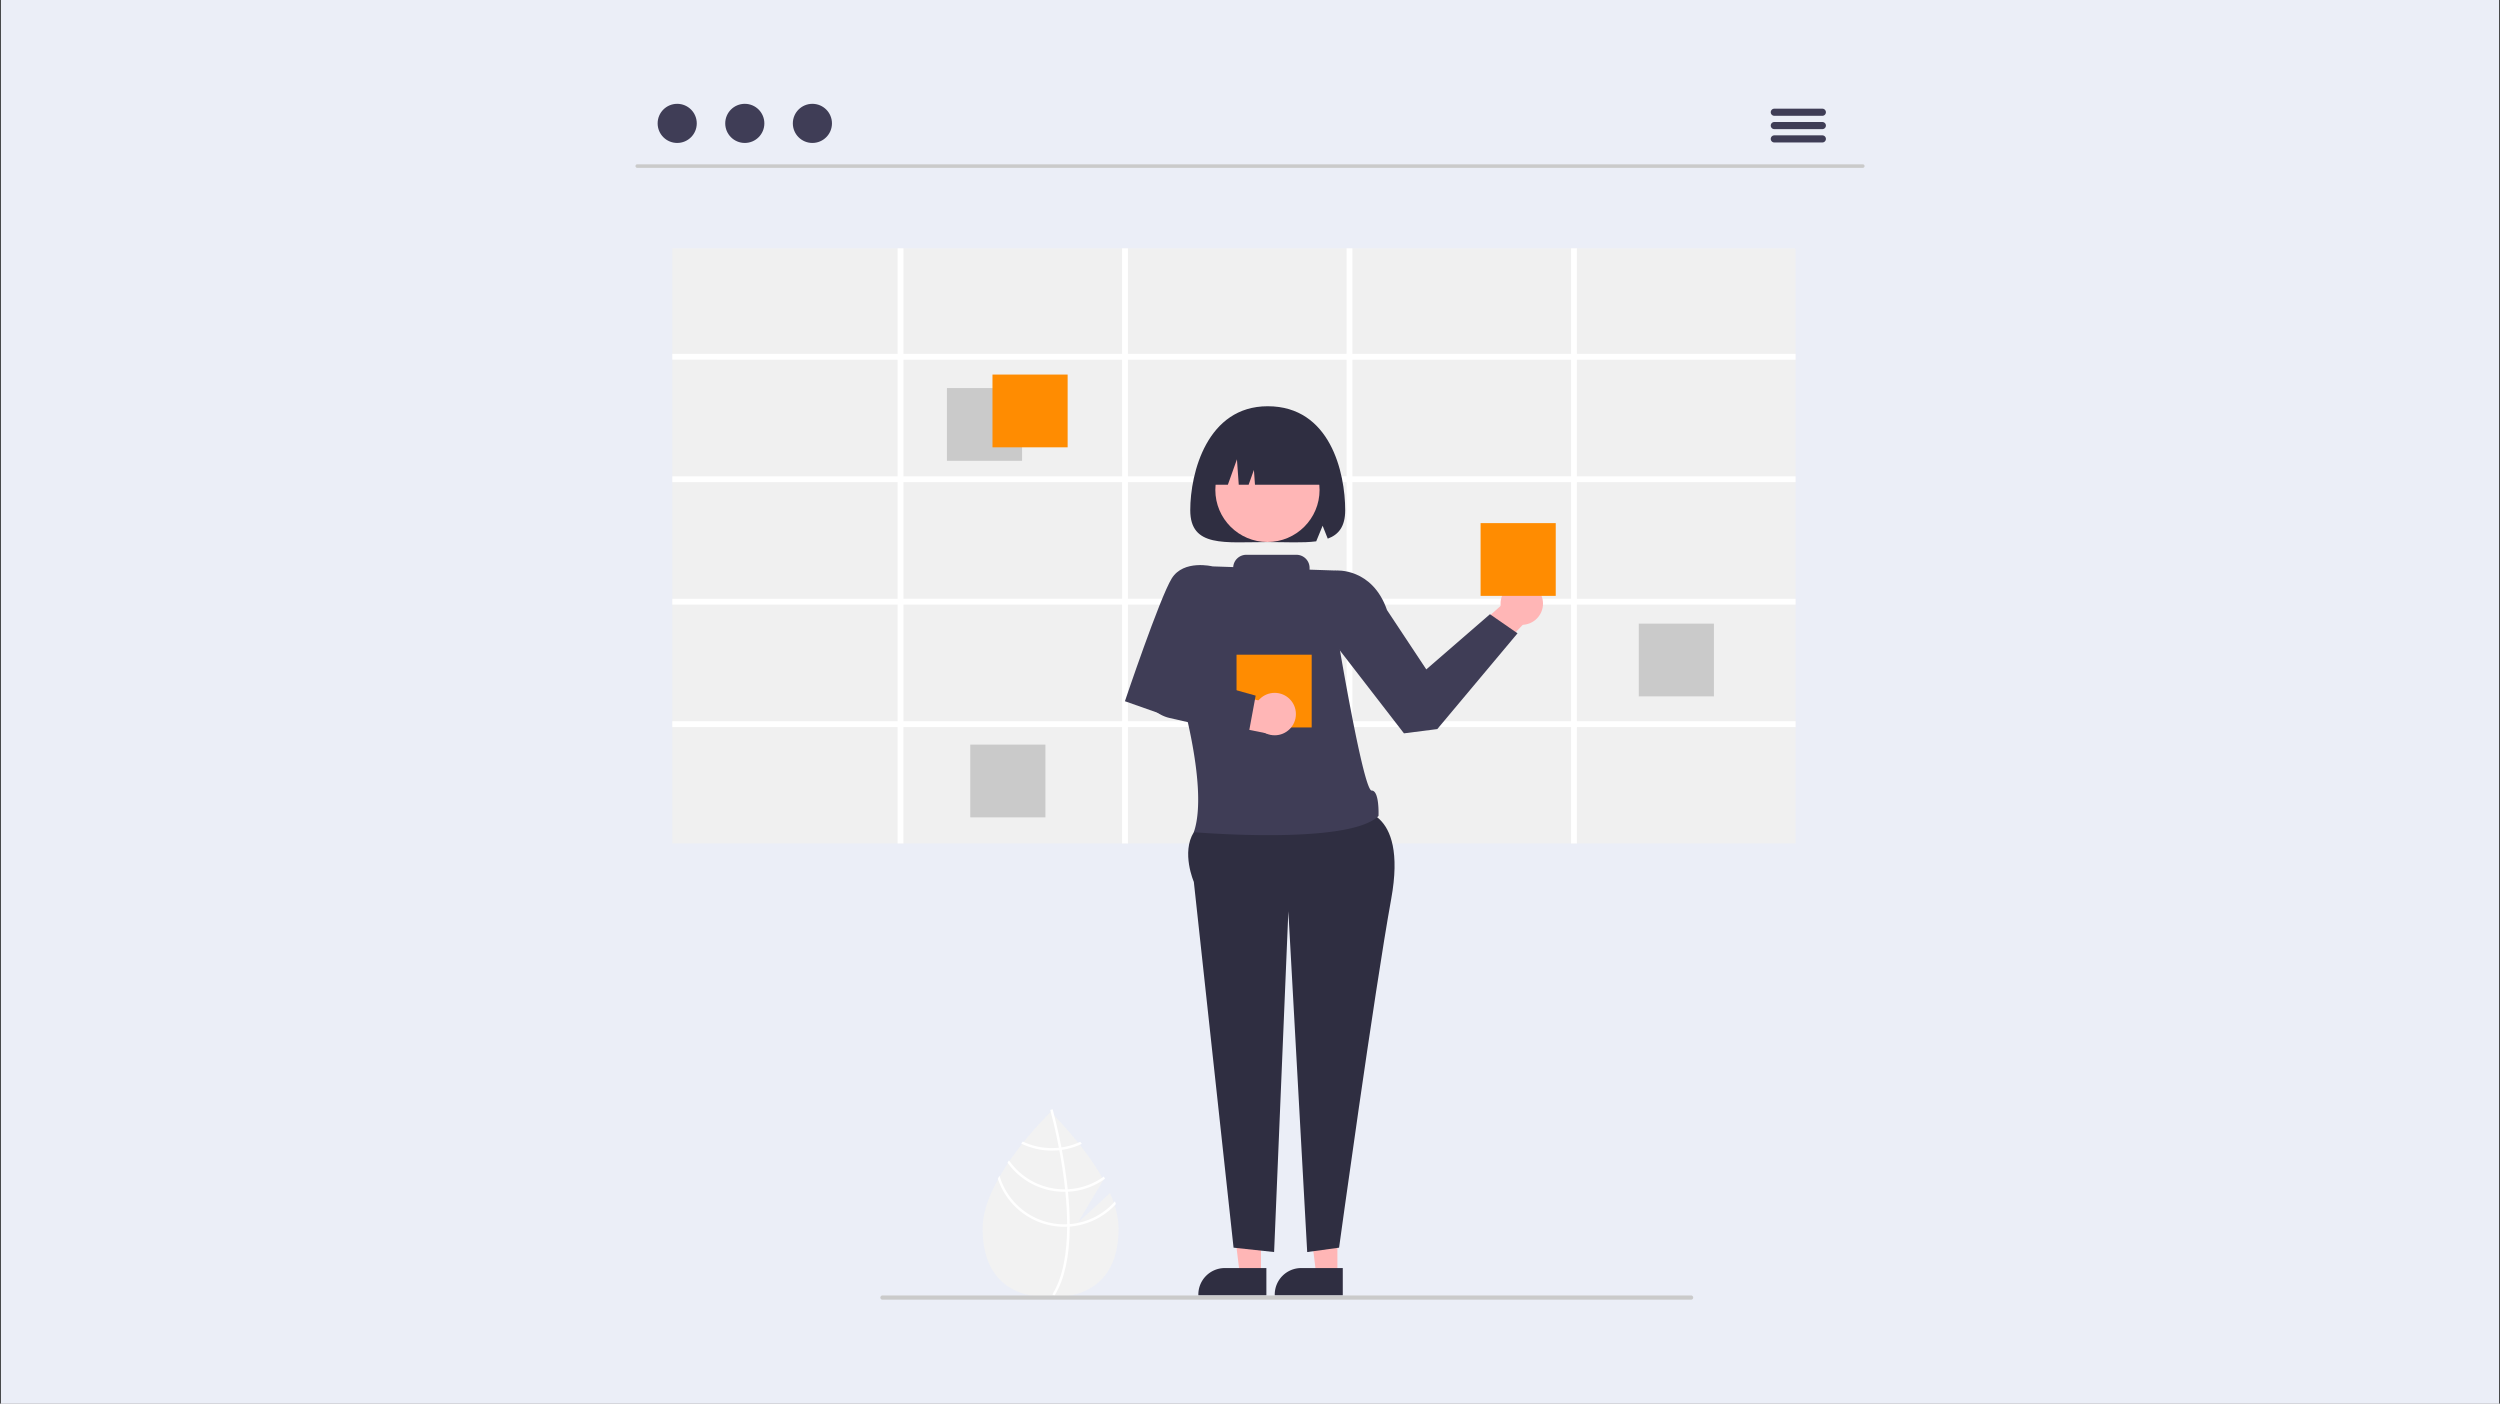 <?xml version="1.0" encoding="UTF-8"?>
<svg preserveAspectRatio="xMidYMid slice" width="570px" height="320px" xmlns="http://www.w3.org/2000/svg" id="Ebene_1" data-name="Ebene 1" viewBox="0 0 3899.63 2244.22">
  <rect x="0" y="0" width="3899.63" height="2244.22" fill="#808080" stroke="none"/>
  <defs>
    <style>.cls-1{fill:#ebeef7;stroke:#000;stroke-miterlimit:10;}.cls-2{fill:#f2f2f2;}.cls-3{fill:#fff;}.cls-4{fill:#cacaca;}.cls-5{fill:#3f3d56;}.cls-6{fill:#f0f0f0;}.cls-7{fill:#ff8c01;}.cls-8{fill:#ffb6b6;}.cls-9{fill:#2f2e41;}</style>
  </defs>
  <rect class="cls-1" x="29.82" y="42.11" width="3840" height="2160"></rect>
  <rect class="cls-1" x="0.5" y="0.5" width="3898.63" height="2243.22"></rect>
  <path class="cls-2" d="M1701.61,1846.33l-49.94,46,39.69-66.58C1660.09,1769,1609,1720,1609,1720s-106.08,101.63-106.08,181.52,47.49,107.79,106.08,107.79S1715,1981.43,1715,1901.54C1715,1883.76,1709.78,1864.9,1701.61,1846.33Z" transform="translate(29.82 42.11)"></path>
  <path class="cls-3" d="M1638.83,1894.78v3.94c-.23,45.78-7.95,81.49-23.1,106.64-.21.37-.45.72-.66,1.09l-1.7-1-1.62-1c16.81-27.15,22.75-65.54,23-105.46,0-1.29,0-2.6,0-3.9-.06-16.91-1.09-34-2.75-50.61-.12-1.29-.25-2.6-.39-3.9-2.3-21.91-5.62-42.85-9-61-.23-1.29-.49-2.57-.74-3.84-5.87-30.76-11.85-53.05-13.22-58-.15-.6-.25-.93-.27-1l1.85-.53,0,0,1.87-.52c0,.07.35,1.18.9,3.25,2.09,7.72,7.51,28.68,12.83,56.32.23,1.25.49,2.54.72,3.82,2.77,14.76,5.48,31.25,7.62,48.56q.82,6.53,1.46,12.87c.16,1.31.3,2.61.41,3.9Q1638.74,1871.25,1638.83,1894.78Z" transform="translate(29.82 42.11)"></path>
  <path class="cls-3" d="M1625.83,1775.16c-1.31.18-2.63.35-4,.49a106.15,106.15,0,0,1-11,.56,104.56,104.56,0,0,1-45.23-10.21l-2.48,3.12a108.48,108.48,0,0,0,47.71,11,112.12,112.12,0,0,0,11.73-.62q2-.21,4-.51a107.42,107.42,0,0,0,31.09-9.41l-2.45-3.16A104,104,0,0,1,1625.83,1775.16Z" transform="translate(29.82 42.11)"></path>
  <path class="cls-3" d="M1635.63,1840.41c-1.34.08-2.69.12-4,.12-.41,0-.84,0-1.25,0a105.16,105.16,0,0,1-86.32-45.09c-.78,1.15-1.56,2.3-2.32,3.47a109.06,109.06,0,0,0,88.64,45.52c.55,0,1.09,0,1.64,0q2,0,4-.12a108.53,108.53,0,0,0,57.81-20.27c-.63-1.15-1.25-2.3-1.89-3.45A104.55,104.55,0,0,1,1635.63,1840.41Z" transform="translate(29.82 42.11)"></path>
  <path class="cls-3" d="M1638.83,1894.78c-1.36.12-2.73.2-4.09.26s-2.93.09-4.39.09a105.46,105.46,0,0,1-101.1-75.87c-.88,1.58-1.75,3.14-2.59,4.72a109.31,109.31,0,0,0,103.69,75c1.46,0,2.93,0,4.37-.09s2.75-.12,4.11-.22a109,109,0,0,0,71.94-35.11c-.41-1.44-.88-2.87-1.35-4.31A105.06,105.06,0,0,1,1638.83,1894.78Z" transform="translate(29.82 42.11)"></path>
  <path class="cls-4" d="M2876,247.2H964.05a2.78,2.78,0,0,1,0-5.55H2876a2.78,2.78,0,0,1,0,5.55Z" transform="translate(29.82 42.11)"></path>
  <circle class="cls-5" cx="1056.33" cy="219.94" r="30.52"></circle>
  <circle class="cls-5" cx="1161.77" cy="219.94" r="30.52"></circle>
  <circle class="cls-5" cx="1267.22" cy="219.94" r="30.52"></circle>
  <path class="cls-5" d="M2812.77,166h-74.92a5.55,5.55,0,0,1,0-11.1h74.92a5.55,5.55,0,1,1,0,11.1Z" transform="translate(29.82 42.11)"></path>
  <path class="cls-5" d="M2812.77,186.79h-74.92a5.55,5.55,0,0,1,0-11.1h74.92a5.55,5.55,0,1,1,0,11.1Z" transform="translate(29.82 42.11)"></path>
  <path class="cls-5" d="M2812.77,207.6h-74.92a5.55,5.55,0,0,1,0-11.1h74.92a5.55,5.55,0,1,1,0,11.1Z" transform="translate(29.82 42.11)"></path>
  <rect class="cls-6" x="1048.69" y="414.81" width="1752.09" height="928.28"></rect>
  <path class="cls-3" d="M2771,546.45v-9.1H2429.9V372.69h-9.1V537.35H2079.73V372.69h-9.1V537.35H1729.57V372.69h-9.11V537.35H1379.4V372.69h-9.1V537.35H1018.88v9.1H1370.3v181.9H1018.88v9.11H1370.3v181.9H1018.88v9.1H1370.3v181.87H1018.88v9.11H1370.3V1301h9.1V1119.44h341.06V1301h9.11V1119.44h341.06V1301h9.1V1119.44H2420.8V1301h9.1V1119.44H2771v-9.11H2429.9V928.46H2771v-9.1H2429.9V737.46H2771v-9.11H2429.9V546.45Zm-1050.5,563.88H1379.4V928.46h341.06Zm0-191H1379.4V737.46h341.06Zm0-191H1379.4V546.45h341.06Zm350.17,382H1729.57V928.46h341.06Zm0-191H1729.57V737.46h341.06Zm0-191H1729.57V546.45h341.06Zm350.17,382H2079.73V928.46H2420.8Zm0-191H2079.73V737.46H2420.8Zm0-191H2079.73V546.45H2420.8Z" transform="translate(29.82 42.11)"></path>
  <rect class="cls-4" x="1477.07" y="632.8" width="117.22" height="113.48"></rect>
  <rect class="cls-4" x="2556.23" y="1000.25" width="117.22" height="113.48"></rect>
  <rect class="cls-4" x="1513.48" y="1188.94" width="117.22" height="113.48"></rect>
  <rect class="cls-7" x="1548.12" y="611.75" width="117.22" height="113.48"></rect>
  <polygon class="cls-8" points="2216.34 1083.46 2355.44 959.53 2396.47 979.86 2229.65 1154.84 2216.34 1083.46"></polygon>
  <circle class="cls-8" cx="2373.75" cy="969.02" r="33.1"></circle>
  <polygon class="cls-8" points="2086.14 2016.24 2053.23 2016.24 2037.57 1889.29 2086.15 1889.29 2086.14 2016.24"></polygon>
  <path class="cls-9" d="M2064.72,2006H1958.6v-1.34a41.3,41.3,0,0,1,41.3-41.31h64.82Z" transform="translate(29.82 42.11)"></path>
  <polygon class="cls-8" points="1966.97 2016.24 1934.06 2016.24 1918.4 1889.29 1966.98 1889.29 1966.97 2016.24"></polygon>
  <path class="cls-9" d="M1945.55,2006H1839.43v-1.34a41.3,41.3,0,0,1,41.3-41.31h64.82Z" transform="translate(29.82 42.11)"></path>
  <path class="cls-9" d="M2084,1248.45s82.76-6.62,56.28,139-81.34,544.09-81.34,544.09l-49.73,6.84-29.39-531.51-22.22,531.51-63.26-6.84L1832.39,1361s-19.89-45.87,0-77.56S2084,1248.45,2084,1248.45Z" transform="translate(29.82 42.11)"></path>
  <path class="cls-5" d="M2031,887.62l23-12.31s56.61-4.82,79.71,61.68l61.28,92.54,99.3-86.07,43,29.79-125.16,149.38-52,6.65L2047.56,983.62Z" transform="translate(29.82 42.11)"></path>
  <path class="cls-9" d="M1947.63,619.05c-94.4,0-120.83,103.7-120.83,162.2s54.1,49.66,120.83,49.66c28.64,0,54.94,1.62,75.65-1.15l10-24.32,8,20.15c17-6.24,27.21-18.94,27.21-44.34C2068.46,722.75,2045.28,619.05,1947.63,619.05Z" transform="translate(29.82 42.11)"></path>
  <circle class="cls-8" cx="1977.04" cy="791.62" r="81.3"></circle>
  <path class="cls-9" d="M1853.29,741.53h32.15l14.19-39.72,2.84,39.72h15.37l8.27-23.17,1.66,23.17H2042a86.07,86.07,0,0,0-86.06-86.07h-16.56A86.07,86.07,0,0,0,1853.29,741.53Z" transform="translate(29.82 42.11)"></path>
  <rect class="cls-7" x="2309.5" y="843.47" width="117.22" height="113.48"></rect>
  <path class="cls-5" d="M2109.7,1218.5c-12.49.16-50.09-223-50.09-223L2054,875.31l-41.08-1.38v-2.7a20.46,20.46,0,0,0-20.46-20.46h-78.25a20.45,20.45,0,0,0-20.4,19.16l-32.22-1.08-55.8,177.28s51.42,164.72,26.6,237.31c0,0,241.78,20.76,288.07-25.32C2120.44,1258.12,2122.18,1218.33,2109.7,1218.5Z" transform="translate(29.82 42.11)"></path>
  <path class="cls-5" d="M1875.42,890.93l-13.85-22.08s-45-11.14-63.6,18.71-73.07,191.62-73.07,191.62l56.28,19.86,63.86-89.53Z" transform="translate(29.82 42.11)"></path>
  <rect class="cls-7" x="1928.81" y="1048.71" width="117.22" height="113.48"></rect>
  <path class="cls-8" d="M1809.06,1047.61l-40.78-4.31h0a40,40,0,0,0,28.39,56.21l161.36,32.2-16.83-51.83Z" transform="translate(29.82 42.11)"></path>
  <circle class="cls-8" cx="1988.33" cy="1141.32" r="33.1"></circle>
  <path class="cls-5" d="M1917.19,1133.32l-122.93-28.09a53.1,53.1,0,0,1-38.5-35.23l-5-15.32,31.9-25.1,146.16,40.85Z" transform="translate(29.82 42.11)"></path>
  <path class="cls-4" d="M2608,2012.69H1346.73a3.31,3.31,0,0,1,0-6.62H2608a3.31,3.31,0,0,1,0,6.62Z" transform="translate(29.82 42.11)"></path>
</svg>
